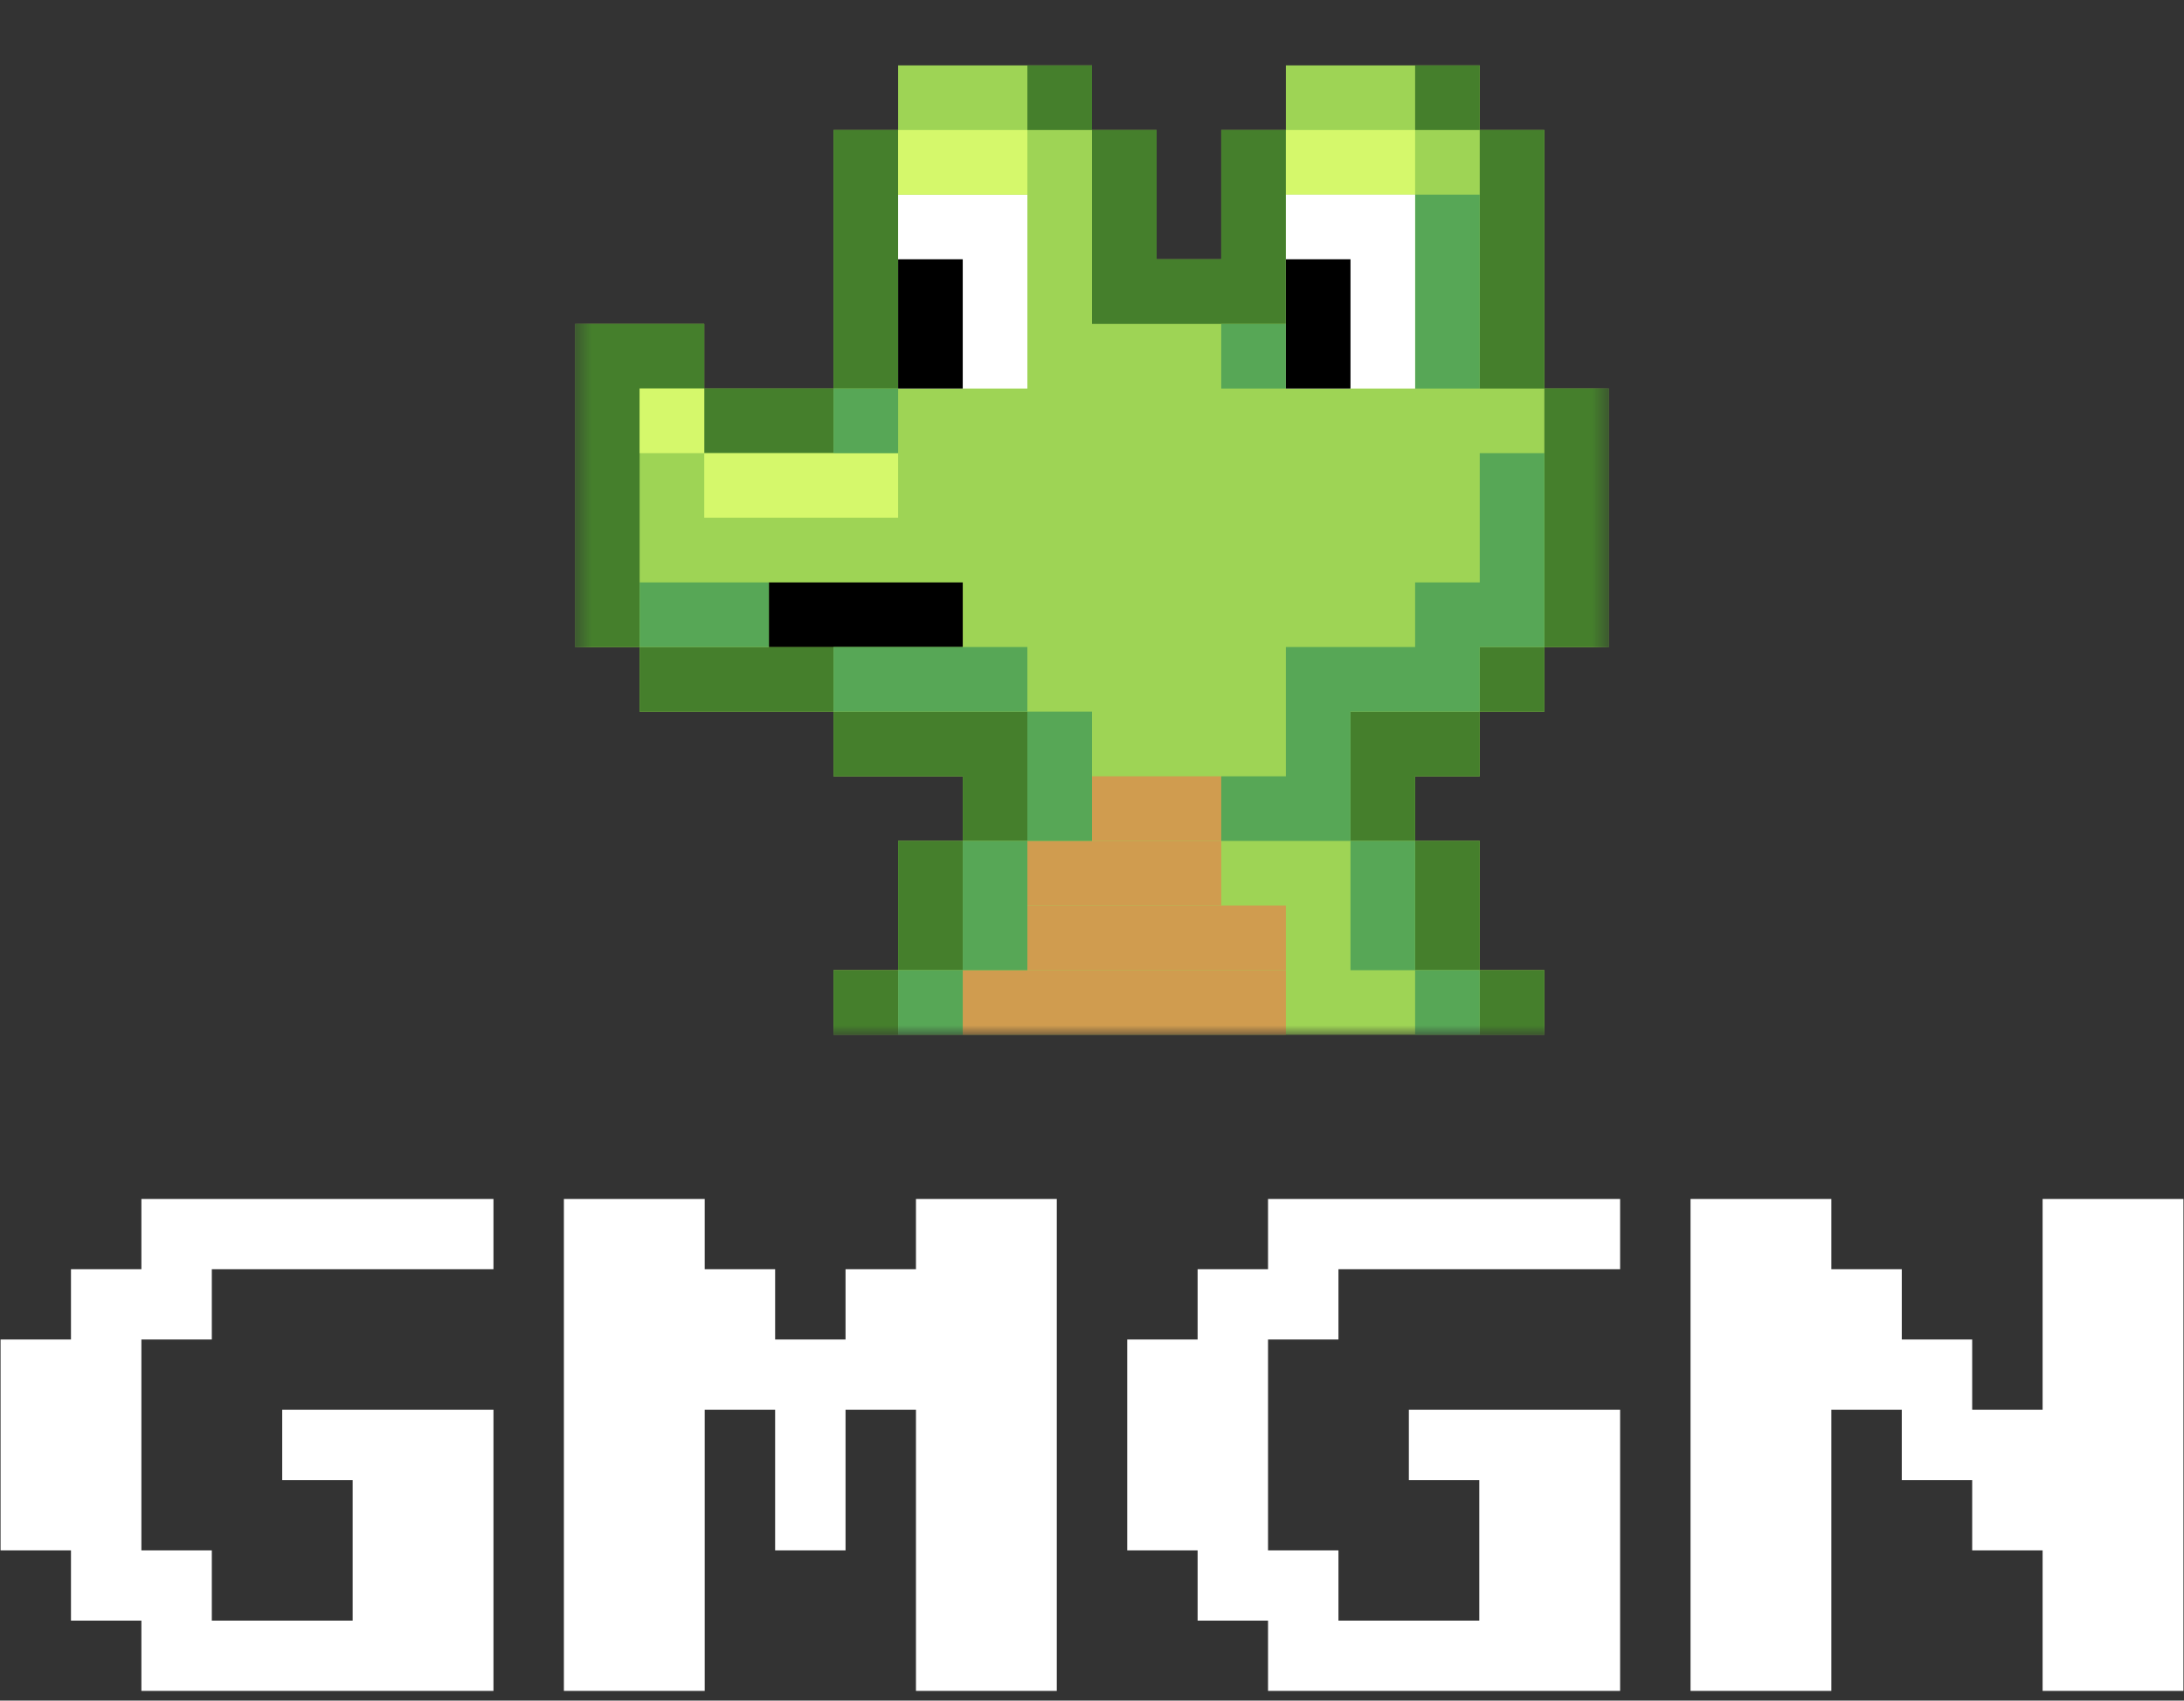 <svg width="131" height="102" viewBox="0 0 131 102" fill="none" xmlns="http://www.w3.org/2000/svg">
<rect x="0" y="0" width="131" height="102" fill="#333333" stroke="none"/>
<mask id="mask0_402_1011" style="mask-type:luminance" maskUnits="userSpaceOnUse" x="34" y="0" width="63" height="63">
<path d="M96.51 0.045H34.49V62.066H96.51V0.045Z" fill="white"/>
</mask>
<g mask="url(#mask0_402_1011)">
<path d="M49.995 58.19V62.066H92.634V58.19H88.758V50.437H84.882V46.561H88.758V42.685H92.634V38.809H96.51V23.303H92.634V7.798H88.758V3.922H77.129V7.798H73.253V15.551H69.376V7.798H65.5V3.922H53.871V7.798H49.995V23.303H42.242V19.427H34.49V38.809H38.366V42.685H49.995V46.561H57.748V50.437H53.871V58.19H49.995Z" fill="#9ED455"/>
<path fill-rule="evenodd" clip-rule="evenodd" d="M65.5 3.922H61.624V7.798H65.5V11.675V15.551V19.427H69.376H73.253H77.129V15.551V11.675V7.798H73.253V11.675V15.551H69.376V11.675V7.798H65.5V3.922ZM46.119 38.809H49.995V42.685H46.119H42.242H38.366V38.809H42.242H46.119ZM42.242 23.303H38.366V27.18V31.056V34.932V38.809H34.49V34.932V31.056V27.18V23.303V19.427H38.366H42.242V23.303ZM42.242 23.303V27.18H46.119H49.995V23.303H53.871V19.427V15.551V11.675V7.798H49.995V11.675V15.551V19.427V23.303H46.119H42.242ZM57.748 50.437V46.561H53.871H49.995V42.685H53.871H57.748H61.624V46.561V50.437H57.748ZM53.871 58.19V54.314V50.437H57.748V54.314V58.19H53.871ZM53.871 58.19V62.066H49.995V58.19H53.871ZM92.634 58.19H88.758V54.314V50.437H84.882V46.561H88.758V42.685H92.634V38.809H96.51V34.932V31.056V27.18V23.303H92.634V19.427V15.551V11.675V7.798H88.758V3.922H84.882V7.798H88.758V11.675V15.551V19.427V23.303H92.634V27.18V31.056V34.932V38.809H88.758V42.685H84.882H81.005V46.561V50.437H84.882V54.314V58.19H88.758V62.066H92.634V58.19Z" fill="#457F2C"/>
<path d="M61.624 11.674H53.871V23.303H61.624V11.674Z" fill="white"/>
<path d="M57.747 15.551H53.871V23.303H57.747V15.551Z" fill="black"/>
<path d="M57.748 38.808V34.932H46.119V38.808H57.748Z" fill="black"/>
<path fill-rule="evenodd" clip-rule="evenodd" d="M61.623 7.798V11.675H53.871V7.798H61.623ZM42.242 27.18V23.303H38.366V27.18H42.242ZM42.242 27.18H53.871V31.056H42.242V27.18ZM84.881 11.675V7.798H77.129V11.675H84.881Z" fill="#D5F86B"/>
<path d="M77.129 62.066V58.19H57.747V62.066H77.129Z" fill="#D09C4F"/>
<path d="M77.129 58.19V54.314H61.624V58.19H77.129Z" fill="#D09C4F"/>
<path d="M73.252 54.314V50.438H61.624V54.314H73.252Z" fill="#D09C4F"/>
<path d="M73.252 50.437V46.561H65.5V50.437H73.252Z" fill="#D09C4F"/>
<path fill-rule="evenodd" clip-rule="evenodd" d="M88.758 23.303V11.674H84.881V23.303H88.758ZM53.871 27.18V23.303H49.995V27.18H53.871ZM46.118 34.932V38.808H38.366V34.932H46.118ZM92.634 38.808V34.932V27.18H88.758V34.932H84.881V38.808H77.129V42.685V46.561H73.252V50.437H77.129H81.005V58.19H84.881V62.066H88.758V58.19H84.881V50.437H81.005V42.685H88.758V38.808H92.634ZM61.623 38.808V42.685H49.995V38.808H61.623ZM61.623 50.437V42.685H65.5V50.437H61.623ZM57.747 58.19V50.437H61.623V58.19H57.747ZM57.747 58.19H53.871V62.066H57.747V58.19ZM77.129 19.427V23.303H73.252V19.427H77.129Z" fill="#57A756"/>
<path d="M84.882 11.674H77.129V23.303H84.882V11.674Z" fill="white"/>
<path d="M81.005 15.551H77.129V23.303H81.005V15.551Z" fill="black"/>
</g>
<path d="M8.481 101.417V97.202H4.257V92.987H0.034V80.341H4.257V76.126H8.481V71.911H29.599V76.126H12.705V80.341H8.481V92.987H12.705V97.202H21.152V88.772H16.928V84.556H29.599V101.417H8.481ZM33.823 101.417V71.911H42.27V76.126H46.494V80.341H50.717V76.126H54.941V71.911H63.388V101.417H54.941V84.556H50.717V92.987H46.494V84.556H42.27V101.417H33.823ZM76.059 101.417V97.202H71.835V92.987H67.612V80.341H71.835V76.126H76.059V71.911H97.177V76.126H80.283V80.341H76.059V92.987H80.283V97.202H88.73V88.772H84.506V84.556H97.177V101.417H76.059ZM101.401 101.417V71.911H109.848V76.126H114.072V80.341H118.295V84.556H122.519V71.911H130.966V101.417H122.519V92.987H118.295V88.772H114.072V84.556H109.848V101.417H101.401Z" fill="white"/>
</svg>
